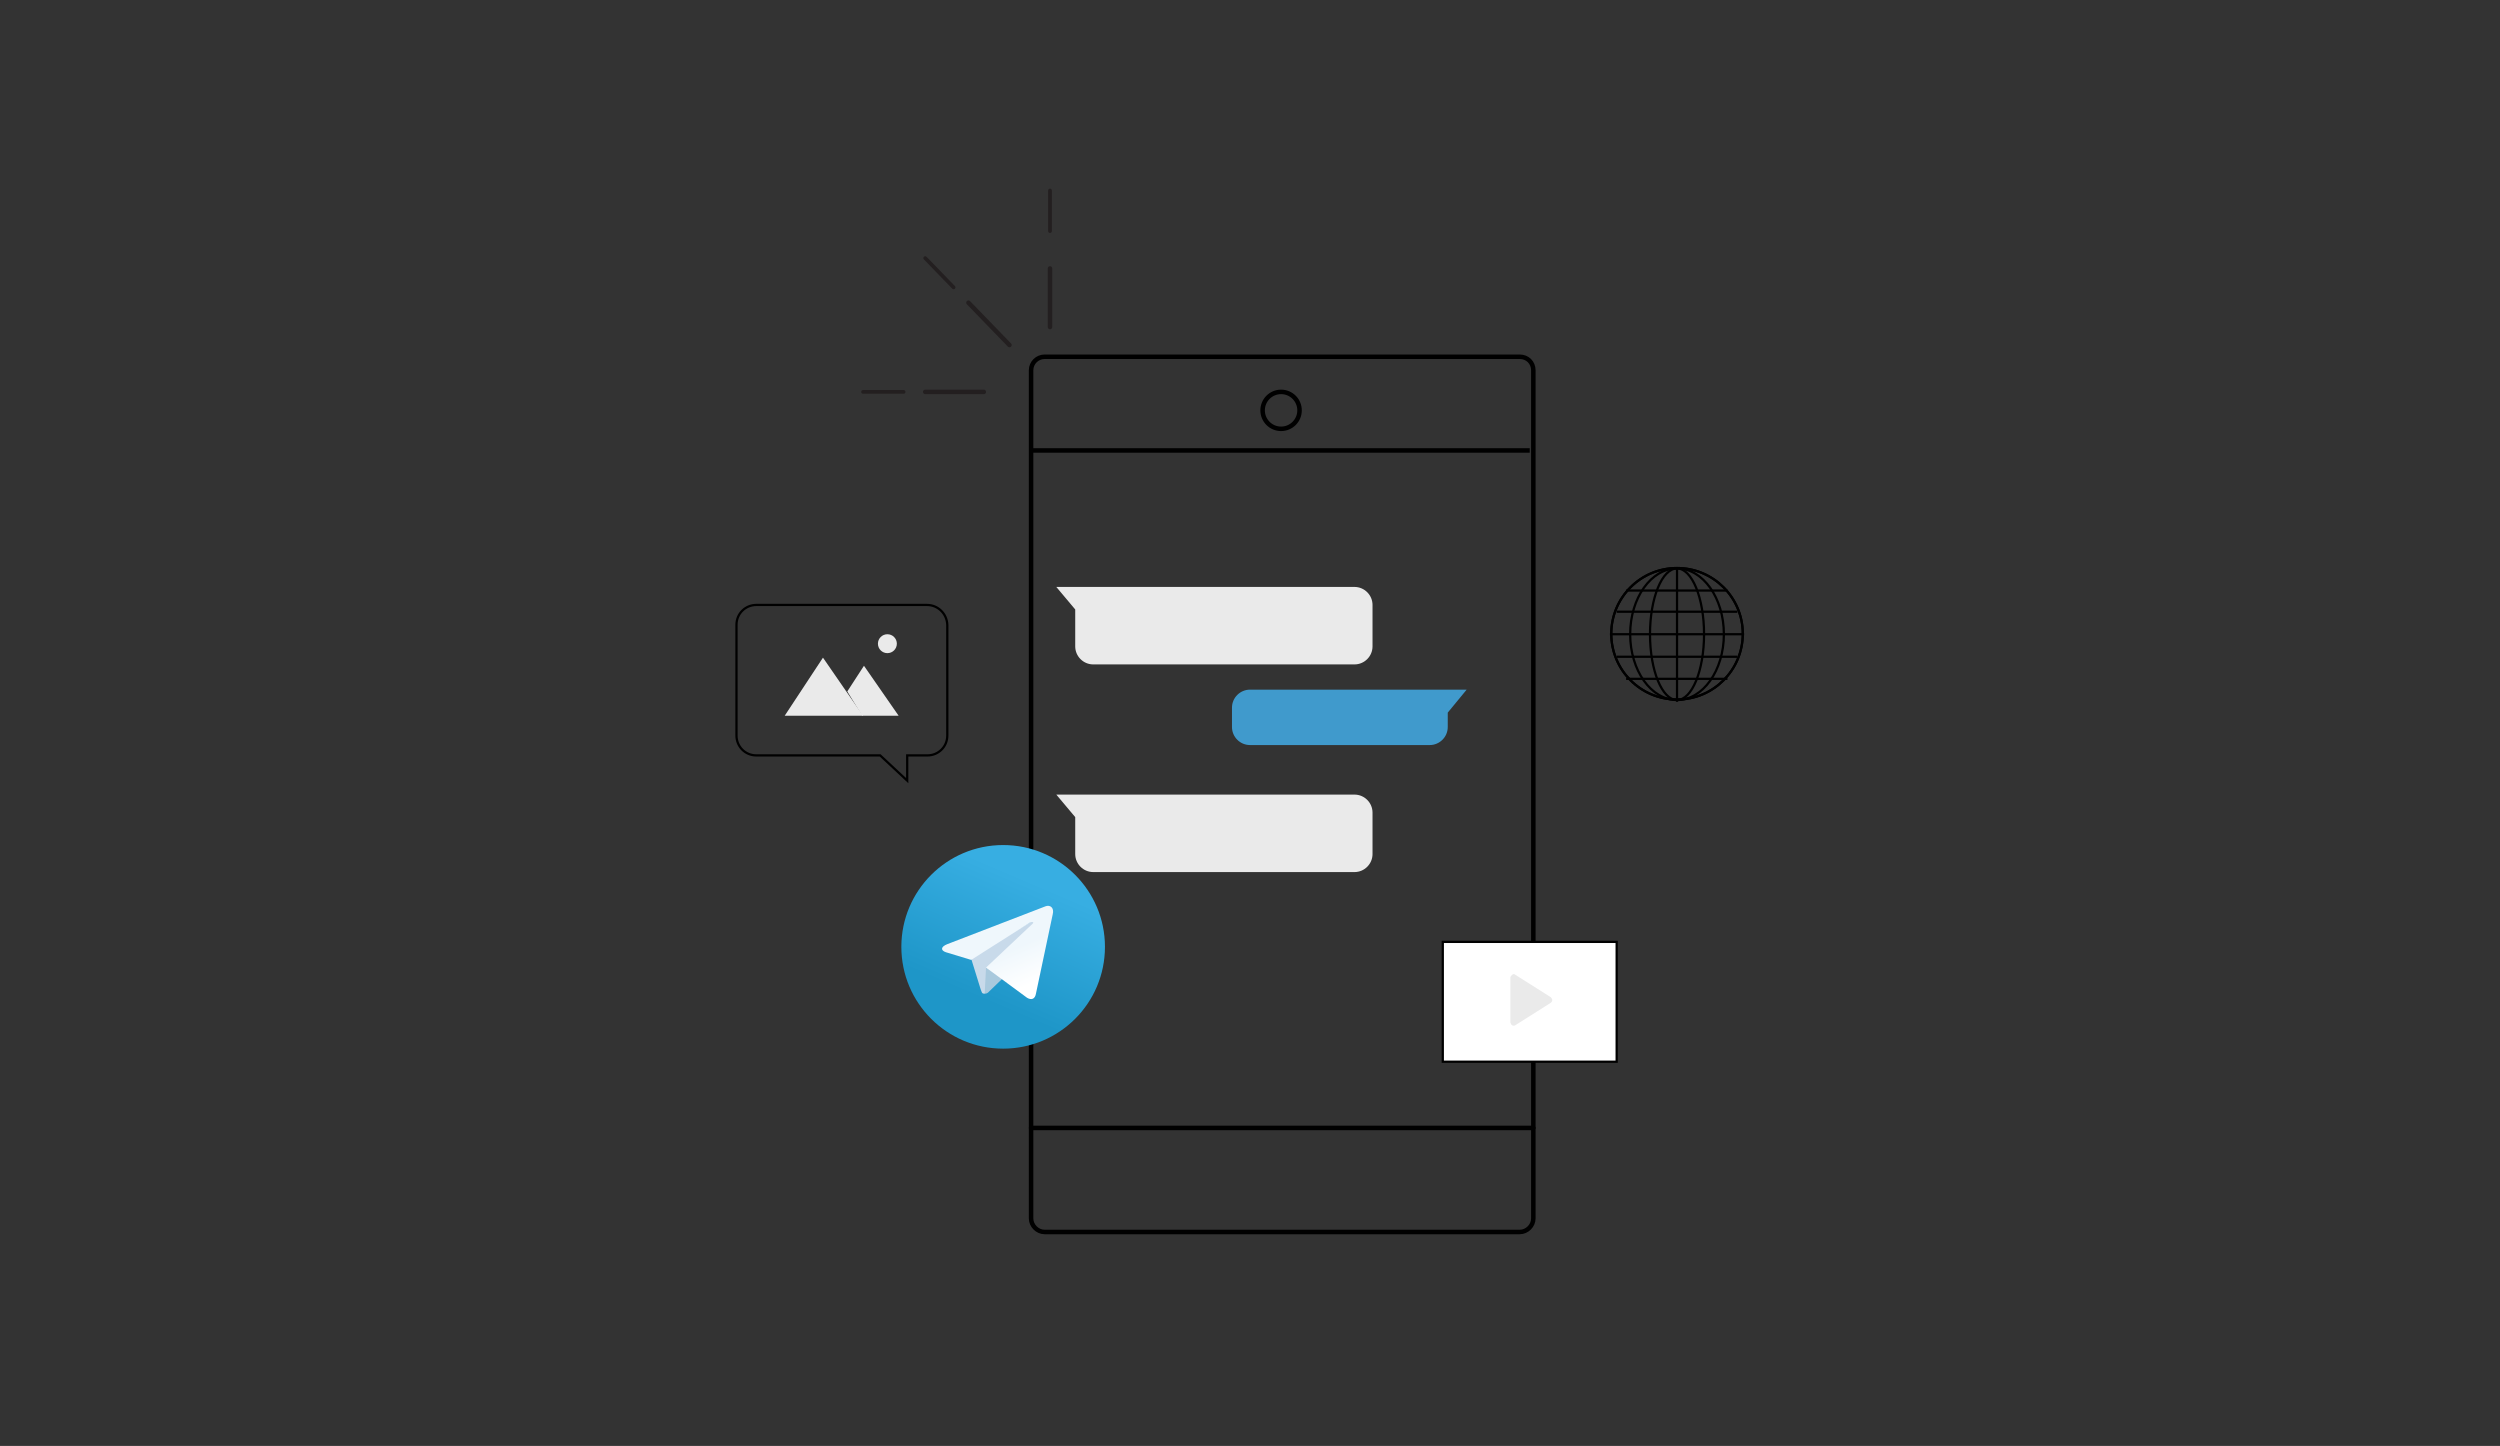 <?xml version="1.0" encoding="utf-8"?>
<!-- Generator: Adobe Illustrator 23.0.1, SVG Export Plug-In . SVG Version: 6.00 Build 0)  -->
<svg version="1.1" id="Layer_1" xmlns="http://www.w3.org/2000/svg" xmlns:xlink="http://www.w3.org/1999/xlink" x="0px" y="0px"
	 viewBox="0 0 555 321" style="enable-background:new 0 0 555 321;" xml:space="preserve">
<rect x="0" y="0" width="555" height="321" fill="#333333" stroke="none"/>
<style type="text/css">
	.st0{fill:none;stroke:#000000;stroke-miterlimit:10;}
	.st1{fill:none;stroke:#000000;stroke-linecap:round;stroke-linejoin:round;stroke-miterlimit:10;}
	.st2{fill:none;stroke:#231F20;stroke-linecap:round;stroke-miterlimit:10;}
	.st3{fill:none;stroke:#231F20;stroke-width:0.832;stroke-linecap:round;stroke-miterlimit:10;}
	.st4{fill:none;stroke:#000000;stroke-width:0.5;stroke-miterlimit:10;}
	.st5{fill:#EAEAEA;}
	.st6{fill:#FFFFFF;stroke:#000000;stroke-width:0.5;stroke-miterlimit:10;}
	.st7{fill:#409ACC;}
	.st8{fill:url(#SVGID_1_);}
	.st9{fill:#C8DAEA;}
	.st10{fill:#A9C9DD;}
	.st11{fill:url(#SVGID_2_);}
</style>
<g>
	<path class="st0" d="M337.4,273.5H231.9c-1.6,0-3-1.4-3-3V82.2c0-1.7,1.4-3,3-3h105.5c1.7,0,3,1.3,3,3v188.3
		C340.4,272.1,339,273.5,337.4,273.5z"/>
	<line class="st1" x1="228.9" y1="250.4" x2="340.4" y2="250.4"/>
	<line class="st0" x1="228.9" y1="100" x2="339.6" y2="100"/>
	<circle class="st0" cx="284.4" cy="91.1" r="4.1"/>
	<g>
		<line class="st2" x1="218.4" y1="87" x2="205.4" y2="87"/>
		<line class="st3" x1="200.6" y1="87" x2="191.6" y2="87"/>
		<line class="st2" x1="233.1" y1="72.6" x2="233.1" y2="59.6"/>
		<line class="st3" x1="233.1" y1="51.3" x2="233.1" y2="42.3"/>
		<g>
			<line class="st2" x1="224.1" y1="76.6" x2="215" y2="67.2"/>
			<line class="st3" x1="211.7" y1="63.8" x2="205.4" y2="57.3"/>
		</g>
	</g>
	<path class="st4" d="M205.8,134.3h-37.9c-2.4,0-4.4,1.9-4.4,4.4v24.6c0,2.4,1.9,4.4,4.4,4.4h27.5l6,5.6v-5.6h4.5
		c2.4,0,4.4-1.9,4.4-4.4v-24.6C210.2,136.2,208.2,134.3,205.8,134.3z"/>
	<g>
		<polygon class="st5" points="174.2,158.9 182.7,146 191.6,158.9 		"/>
		<polyline class="st5" points="188.1,153.5 191.8,147.8 199.5,158.9 191.4,158.9 		"/>
		<circle class="st5" cx="197" cy="142.9" r="2.1"/>
	</g>
	<g>
		<g>
			<ellipse class="st4" cx="372.3" cy="140.7" rx="14.6" ry="14.6"/>
			<ellipse class="st4" cx="372.3" cy="140.7" rx="14.6" ry="14.6"/>
			<ellipse class="st4" cx="372.3" cy="140.8" rx="10.4" ry="14.6"/>
			<ellipse class="st4" cx="372.3" cy="140.8" rx="6" ry="14.6"/>
		</g>
		<line class="st4" x1="372.3" y1="125.9" x2="372.3" y2="155.8"/>
		<line class="st4" x1="357.4" y1="140.8" x2="387.2" y2="140.8"/>
		<line class="st4" x1="358.9" y1="135.8" x2="385.7" y2="135.8"/>
		<line class="st4" x1="358.9" y1="145.8" x2="385.7" y2="145.8"/>
		<line class="st4" x1="361" y1="131.1" x2="383.5" y2="131.1"/>
		<line class="st4" x1="361" y1="150.7" x2="383.5" y2="150.7"/>
	</g>
	<g>
		<path class="st6" d="M358.9,235.7v-26.6h-38.6v26.6H358.9z"/>
		<path class="st5" d="M335.7,227.6c0.1,0.1,0.2,0.1,0.3,0.1c0.2,0,0.2,0,0.4-0.1l7.9-5c0.2-0.2,0.3-0.3,0.3-0.6
			c0-0.2-0.2-0.5-0.3-0.6l-7.9-5c-0.2-0.2-0.5-0.2-0.7,0c-0.2,0.2-0.4,0.4-0.4,0.6v10C335.4,227.3,335.5,227.5,335.7,227.6z"/>
	</g>
	<g>
		<path class="st5" d="M234.5,130.3h66.2c2.2,0,4,1.8,4,4v9.2c0,2.2-1.8,4-4,4h-58c-2.2,0-4-1.8-4-4v-8.2L234.5,130.3z"/>
	</g>
	<g>
		<path class="st5" d="M234.5,176.4h66.2c2.2,0,4,1.8,4,4v9.2c0,2.2-1.8,4-4,4h-58c-2.2,0-4-1.8-4-4v-8.2L234.5,176.4z"/>
	</g>
	<g>
		<path class="st7" d="M325.6,153.1h-48.1c-2.2,0-4,1.8-4,4v4.3c0,2.2,1.8,4,4,4h39.9c2.2,0,4-1.8,4-4v-3.2L325.6,153.1z"/>
	</g>
	
		<linearGradient id="SVGID_1_" gradientUnits="userSpaceOnUse" x1="-319.703" y1="559.193" x2="-319.75" y2="559.083" gradientTransform="matrix(240 0 0 -240 76958 134401)">
		<stop  offset="0" style="stop-color:#37AEE2"/>
		<stop  offset="1" style="stop-color:#1E96C8"/>
	</linearGradient>
	<circle class="st8" cx="222.7" cy="210.2" r="22.6"/>
	<path class="st9" d="M218.6,220.6c-0.7,0-0.6-0.3-0.9-1l-2.2-7.1l16.6-9.8"/>
	<path class="st10" d="M218.6,220.6c0.6,0,0.8-0.3,1.1-0.6l3-2.9l-3.8-2.3"/>
	
		<linearGradient id="SVGID_2_" gradientUnits="userSpaceOnUse" x1="-318.188" y1="557.55" x2="-318.152" y2="557.481" gradientTransform="matrix(130.493 0 0 -109.45 41745.57 61234.539)">
		<stop  offset="0" style="stop-color:#EFF7FC"/>
		<stop  offset="1" style="stop-color:#FFFFFF"/>
	</linearGradient>
	<path class="st11" d="M218.9,214.8l9.1,6.7c1,0.6,1.8,0.3,2-1l3.7-17.5c0.4-1.5-0.6-2.2-1.6-1.8l-21.8,8.4
		c-1.5,0.6-1.5,1.4-0.3,1.8l5.6,1.7l12.9-8.2c0.6-0.4,1.2-0.2,0.7,0.2"/>
</g>
</svg>
